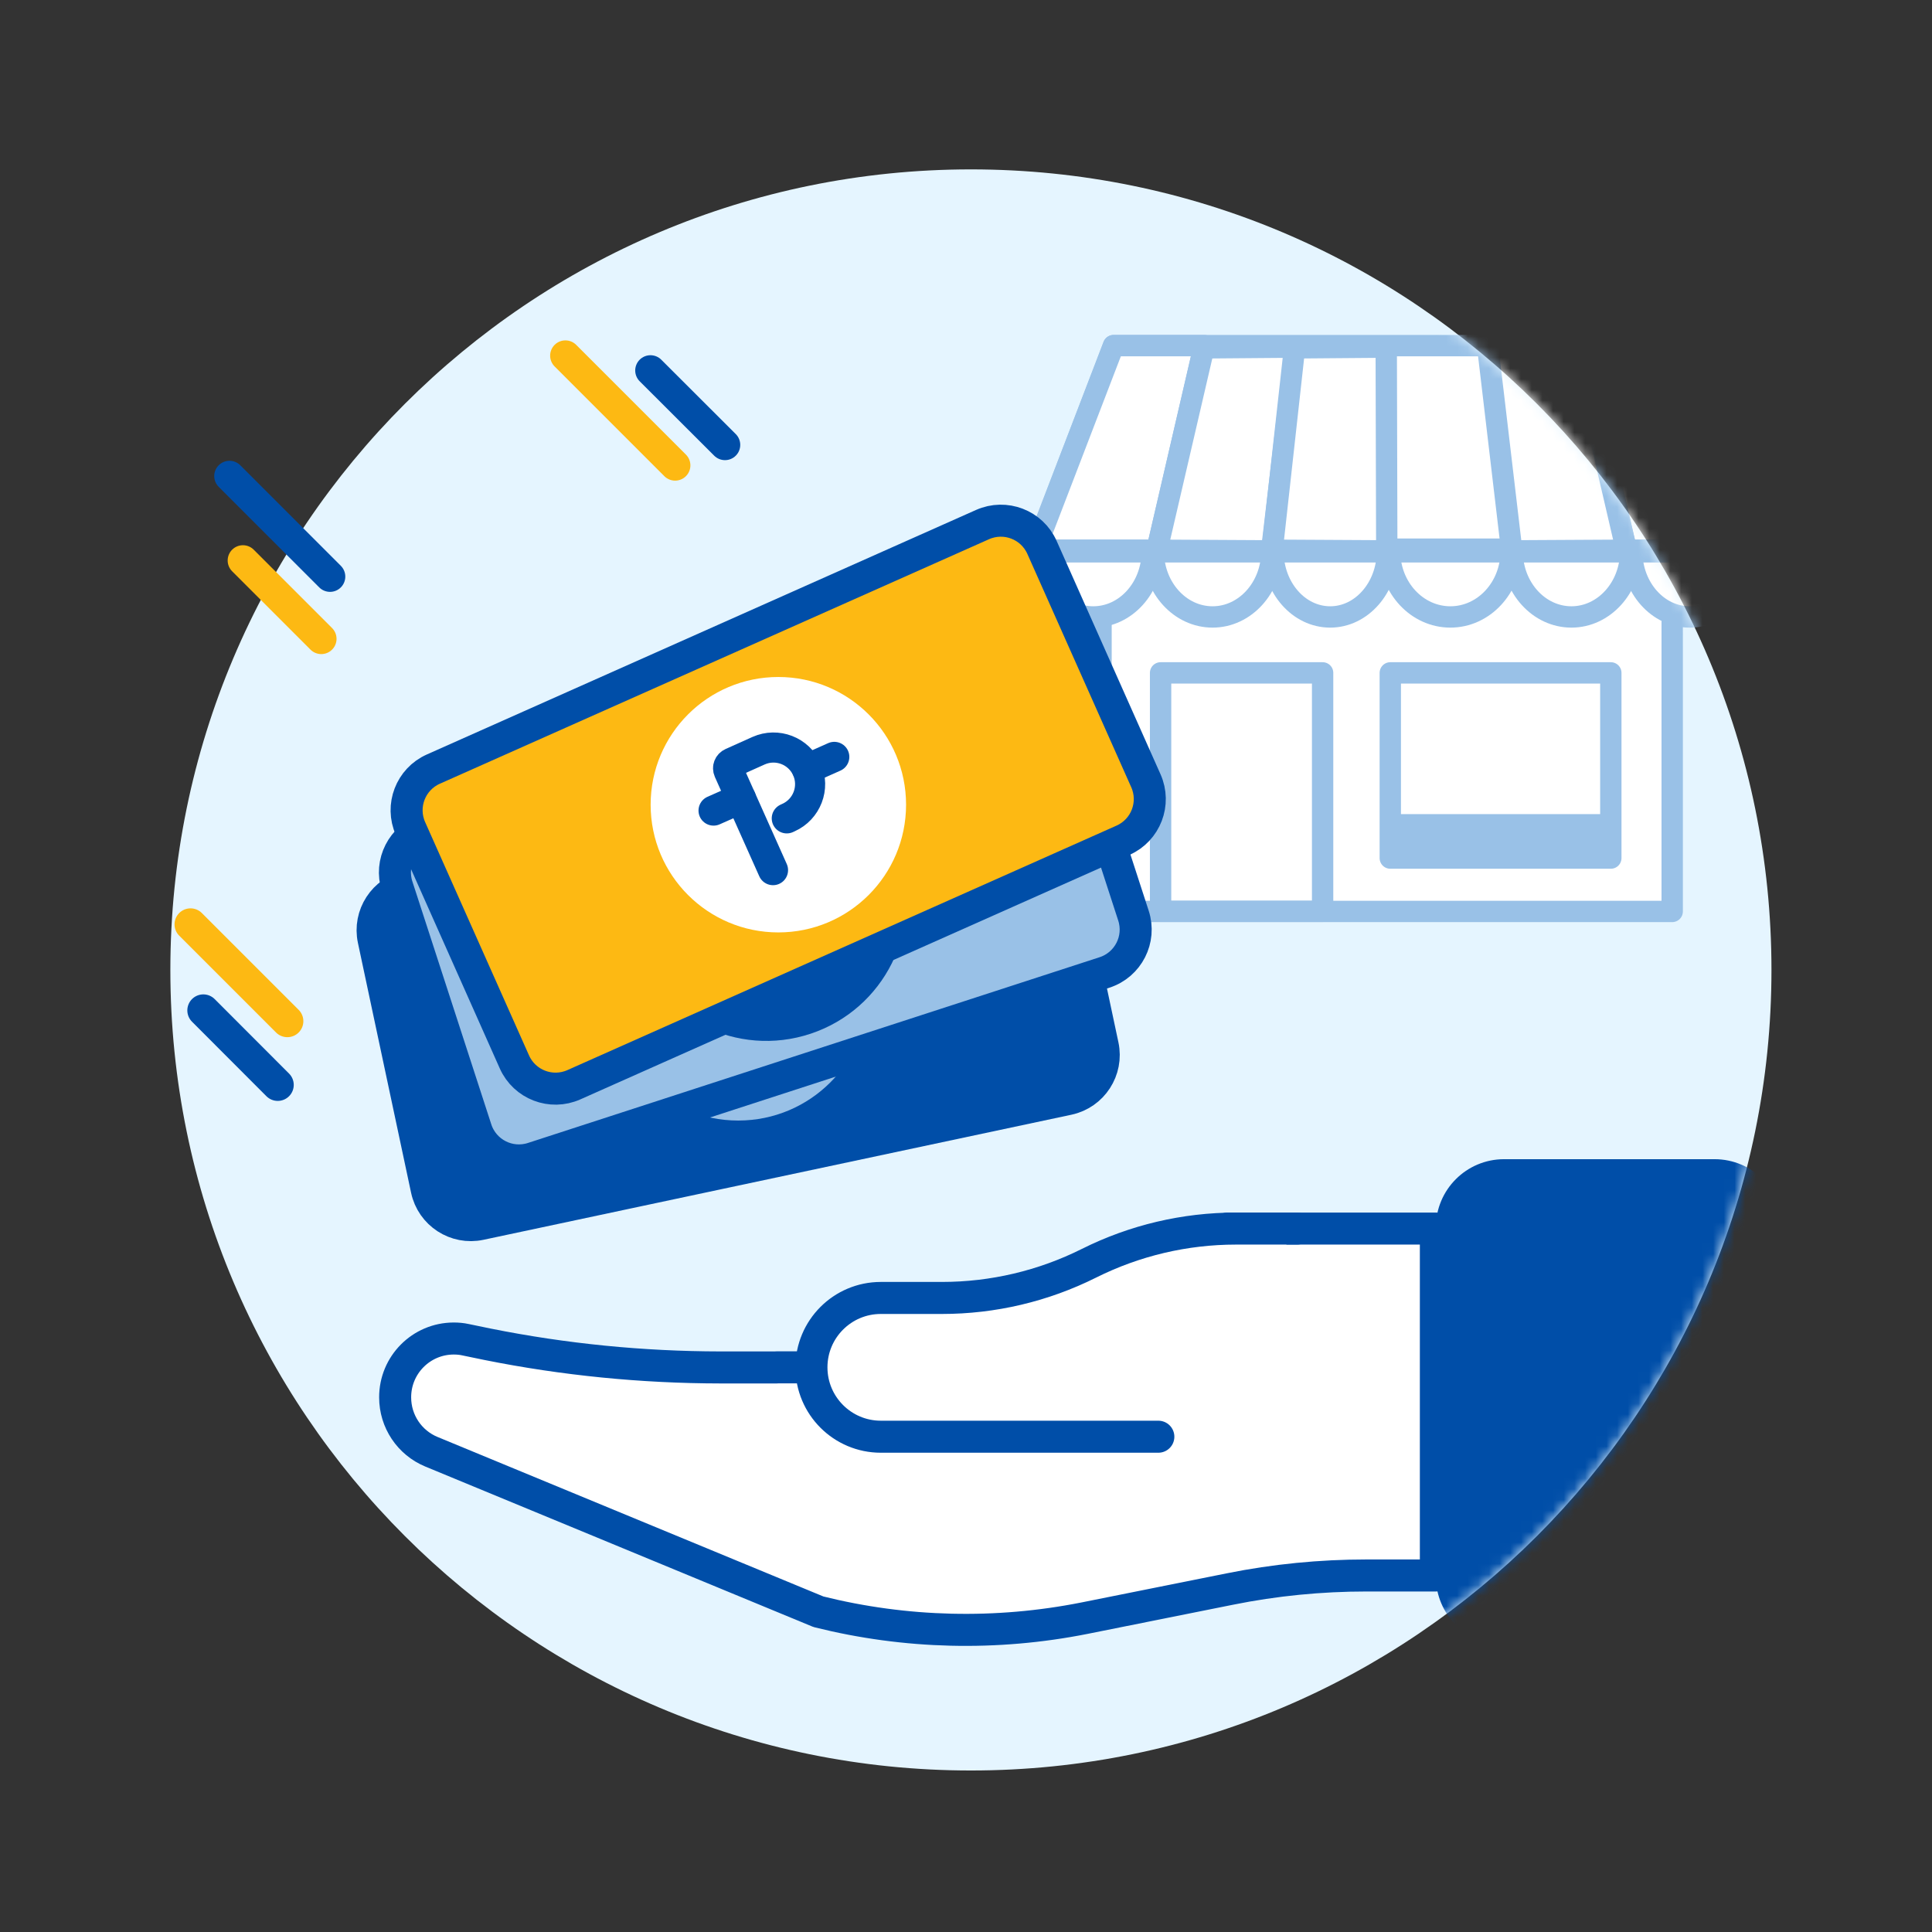 <svg width="181" height="181" viewBox="0 0 181 181" fill="none" xmlns="http://www.w3.org/2000/svg">
<rect x="0" y="0" width="181" height="181" fill="#333333" stroke="none"/>
<mask id="mask0_14_1862" style="mask-type:luminance" maskUnits="userSpaceOnUse" x="0" y="0" width="181" height="181">
<path d="M180.96 0.869H0.96V180.869H180.96V0.869Z" fill="white"/>
</mask>
<g mask="url(#mask0_14_1862)">
<path d="M90.96 165.869C132.381 165.869 165.96 132.29 165.96 90.869C165.96 49.448 132.381 15.869 90.96 15.869C49.538 15.869 15.96 49.448 15.96 90.869C15.96 132.29 49.538 165.869 90.96 165.869Z" fill="#E5F5FF"/>
<mask id="mask1_14_1862" style="mask-type:luminance" maskUnits="userSpaceOnUse" x="15" y="15" width="151" height="151">
<path d="M90.96 15.869C132.38 15.869 165.96 49.449 165.96 90.869C165.96 132.289 132.38 165.869 90.96 165.869H15.96V90.869C15.96 49.449 49.54 15.869 90.96 15.869Z" fill="white"/>
</mask>
<g mask="url(#mask1_14_1862)">
<path d="M72.77 128.099H95.52L115.02 115.099H134.52V147.599H128.02C123.72 147.599 119.43 148.019 115.22 148.869L101.6 151.599C93.35 153.239 84.84 153.039 76.68 150.999L40.42 136.009C38.36 135.159 37.02 133.149 37.02 130.919C37.01 127.879 39.46 125.409 42.5 125.399C42.87 125.399 43.24 125.429 43.6 125.509L45.68 125.939C52.86 127.379 60.16 128.099 67.48 128.109H72.77V128.099Z" fill="white" stroke="#004EA8" stroke-width="3" stroke-linecap="round" stroke-linejoin="round"/>
<path d="M108.52 134.599H82.52C78.93 134.599 76.02 131.689 76.02 128.099C76.02 124.509 78.93 121.599 82.52 121.599H88.25C93.03 121.599 97.74 120.489 102.02 118.349C106.3 116.209 111.01 115.099 115.79 115.099H121.52" fill="white"/>
<path d="M108.52 134.599H82.52C78.93 134.599 76.02 131.689 76.02 128.099C76.02 124.509 78.93 121.599 82.52 121.599H88.25C93.03 121.599 97.74 120.489 102.02 118.349C106.3 116.209 111.01 115.099 115.79 115.099H121.52" stroke="#004EA8" stroke-width="3" stroke-linecap="round" stroke-linejoin="round"/>
<path d="M160.63 108.599H140.91C137.381 108.599 134.52 111.46 134.52 114.989V147.709C134.52 151.238 137.381 154.099 140.91 154.099H160.63C164.159 154.099 167.02 151.238 167.02 147.709V114.989C167.02 111.46 164.159 108.599 160.63 108.599Z" fill="#004EA8"/>
<path d="M156.66 51.989H103.15V85.389H156.66V51.989Z" fill="white" stroke="#99C1E7" stroke-width="2" stroke-linecap="round" stroke-linejoin="round"/>
<path d="M163.76 51.449H97.02L104.33 32.379H156.46L163.77 51.449H163.76Z" fill="white" stroke="#99C1E7" stroke-width="2" stroke-linecap="round" stroke-linejoin="round"/>
<path d="M96.89 51.699C96.92 55.079 99.38 57.799 102.42 57.799C105.46 57.799 107.92 55.069 107.95 51.699H96.89Z" fill="white" stroke="#99C1E7" stroke-width="2" stroke-linecap="round" stroke-linejoin="round"/>
<path d="M108.05 51.699C108.08 55.079 110.56 57.799 113.6 57.799C116.64 57.799 119.12 55.069 119.15 51.699H108.04H108.05Z" fill="white" stroke="#99C1E7" stroke-width="2" stroke-linecap="round" stroke-linejoin="round"/>
<path d="M119.26 51.699C119.29 55.079 121.68 57.799 124.62 57.799C127.56 57.799 129.95 55.069 129.98 51.699H119.26Z" fill="white" stroke="#99C1E7" stroke-width="2" stroke-linecap="round" stroke-linejoin="round"/>
<path d="M130.19 51.699C130.22 55.079 132.76 57.799 135.88 57.799C139 57.799 141.54 55.069 141.57 51.699H130.19Z" fill="white" stroke="#99C1E7" stroke-width="2" stroke-linecap="round" stroke-linejoin="round"/>
<path d="M141.67 51.699C141.7 55.079 144.18 57.799 147.22 57.799C150.26 57.799 152.74 55.069 152.77 51.699H141.66H141.67Z" fill="white" stroke="#99C1E7" stroke-width="2" stroke-linecap="round" stroke-linejoin="round"/>
<path d="M152.87 51.699C152.9 55.079 155.32 57.799 158.3 57.799C161.28 57.799 163.7 55.069 163.73 51.699H152.87Z" fill="white" stroke="#99C1E7" stroke-width="2" stroke-linecap="round" stroke-linejoin="round"/>
<path d="M112.82 32.389L108.39 51.539H96.96L104.32 32.379H112.82V32.389Z" fill="white" stroke="#99C1E7" stroke-width="2" stroke-linecap="round" stroke-linejoin="round"/>
<path d="M119.13 51.599L121.38 32.519L112.78 32.589L108.38 51.549L119.12 51.609L119.13 51.599Z" fill="white" stroke="#99C1E7" stroke-width="2" stroke-linecap="round" stroke-linejoin="round"/>
<path d="M129.92 51.599L129.87 32.519L121.28 32.589L119.18 51.549L129.92 51.609V51.599Z" fill="white" stroke="#99C1E7" stroke-width="2" stroke-linecap="round" stroke-linejoin="round"/>
<path d="M123.91 63.039H108.73V85.379H123.91V63.039Z" stroke="#99C1E7" stroke-width="2" stroke-linecap="round" stroke-linejoin="round"/>
<path d="M150.91 63.039H130.25V80.389H150.91V63.039Z" fill="white" stroke="#99C1E7" stroke-width="2" stroke-linecap="round" stroke-linejoin="round"/>
<path d="M150.91 76.769H130.25V80.399H150.91V76.769Z" fill="#99C1E7" stroke="#99C1E7" stroke-linecap="round" stroke-linejoin="round"/>
<path d="M147.93 32.389L152.36 51.539H163.79L156.43 32.379H147.93V32.389Z" fill="white" stroke="#99C1E7" stroke-width="2" stroke-linecap="round" stroke-linejoin="round"/>
<path d="M141.63 51.599L139.38 32.519L147.98 32.589L152.38 51.549L141.64 51.609L141.63 51.599Z" fill="white" stroke="#99C1E7" stroke-width="2" stroke-linecap="round" stroke-linejoin="round"/>
</g>
<path d="M93.327 71.304L38.25 83.021C35.97 83.506 34.515 85.747 35 88.027L39.98 111.433C40.465 113.713 42.706 115.168 44.985 114.683L100.063 102.966C102.342 102.481 103.797 100.24 103.312 97.96L98.333 74.554C97.848 72.274 95.607 70.819 93.327 71.304Z" fill="#004EA8" stroke="#004EA8" stroke-width="3" stroke-linecap="round" stroke-linejoin="round"/>
<path d="M69.15 104.979C62.419 104.979 56.969 99.509 56.98 92.779C56.98 86.049 62.45 80.599 69.18 80.609C75.909 80.609 81.359 86.079 81.35 92.809C81.35 99.529 75.9 104.969 69.18 104.979H69.15Z" fill="#99C1E7"/>
<path d="M68.62 100.889L66.26 89.739C66.19 89.389 66.42 89.059 66.76 88.989L69.75 88.349C71.82 87.919 73.85 89.259 74.27 91.329C74.27 91.329 74.27 91.329 74.27 91.339C74.7 93.399 73.39 95.419 71.33 95.869H71.15" stroke="#0072D8" stroke-width="3.13" stroke-linecap="round" stroke-linejoin="round"/>
<path d="M66.92 92.899L63.87 93.539" stroke="#0072D8" stroke-width="3.13" stroke-linecap="round" stroke-linejoin="round"/>
<path d="M77.32 90.679L74.269 91.339" stroke="#0072D8" stroke-width="3.13" stroke-linecap="round" stroke-linejoin="round"/>
<path d="M72.1 91.509L68.62 80.719C68.51 80.379 68.7 80.019 69.03 79.909L71.95 78.959C73.95 78.309 76.11 79.409 76.76 81.409C77.41 83.419 76.3 85.569 74.29 86.219C74.29 86.219 74.29 86.219 74.28 86.219H74.12" stroke="#0072D8" stroke-width="3.13" stroke-linecap="round" stroke-linejoin="round"/>
<path d="M69.61 83.739L66.64 84.699" stroke="#0072D8" stroke-width="3.13" stroke-linecap="round" stroke-linejoin="round"/>
<path d="M79.719 80.449L76.76 81.409" stroke="#0072D8" stroke-width="3.13" stroke-linecap="round" stroke-linejoin="round"/>
<path d="M69.169 82.21C75.12 82.129 79.999 86.889 80.079 92.84C80.15 98.04 76.499 102.539 71.4 103.549C70.659 103.699 69.9 103.779 69.139 103.789C63.19 103.929 58.26 99.219 58.12 93.279C57.989 87.999 61.719 83.409 66.909 82.439C67.65 82.29 68.409 82.21 69.169 82.2M69.169 79.85C69.169 73.969 73.95 69.21 79.829 69.21C85.71 69.21 90.469 73.99 90.469 79.87C90.469 85.749 85.689 90.51 79.809 90.51C73.939 90.51 69.18 85.749 69.169 79.87V79.85Z" fill="#99C1E7"/>
<path d="M93.478 60.317L39.914 77.721C37.698 78.441 36.485 80.822 37.205 83.038L44.6 105.797C45.32 108.014 47.701 109.227 49.917 108.507L103.481 91.103C105.697 90.382 106.91 88.002 106.19 85.785L98.795 63.026C98.075 60.81 95.694 59.597 93.478 60.317Z" fill="#99C1E7" stroke="#004EA8" stroke-width="3" stroke-linecap="round" stroke-linejoin="round"/>
<path d="M71.69 96.379C65.08 96.389 59.72 91.039 59.71 84.429C59.71 79.229 63.05 74.619 68 73.019C69.19 72.629 70.44 72.439 71.69 72.429C78.3 72.619 83.51 78.129 83.32 84.739C83.14 91.089 78.04 96.189 71.69 96.369V96.379Z" fill="#004EA8"/>
<path d="M71.69 73.609C77.67 73.589 82.53 78.409 82.55 84.389C82.57 90.369 77.75 95.229 71.77 95.249C65.79 95.269 60.93 90.449 60.91 84.469C60.89 79.779 63.9 75.609 68.36 74.149C69.43 73.799 70.56 73.609 71.69 73.609ZM71.69 71.259C70.31 71.259 68.94 71.479 67.63 71.909C60.75 74.209 57.03 81.649 59.33 88.539C61.63 95.419 69.07 99.139 75.96 96.839C82.84 94.539 86.56 87.099 84.26 80.209C82.46 74.809 77.39 71.189 71.7 71.229V71.259H71.69Z" fill="#004EA8"/>
<path d="M92.048 49.146L40.597 72.054C38.468 73.001 37.51 75.496 38.458 77.625L48.192 99.486C49.139 101.615 51.634 102.573 53.763 101.625L105.214 78.718C107.343 77.77 108.301 75.275 107.353 73.146L97.62 51.285C96.672 49.156 94.177 48.198 92.048 49.146Z" fill="#FDB913" stroke="#004EA8" stroke-width="3" stroke-linecap="round" stroke-linejoin="round"/>
<path d="M72.92 86.179C78.879 86.179 83.71 81.348 83.71 75.389C83.71 69.43 78.879 64.599 72.92 64.599C66.96 64.599 62.13 69.43 62.13 75.389C62.13 81.348 66.96 86.179 72.92 86.179Z" fill="white" stroke="white" stroke-width="2.35" stroke-linecap="round" stroke-linejoin="round"/>
<path d="M72.42 81.519L68.26 72.21C68.13 71.919 68.26 71.59 68.55 71.46L71.07 70.329C72.8 69.559 74.83 70.34 75.6 72.07C76.37 73.799 75.59 75.829 73.86 76.6L73.71 76.669" stroke="#004EA8" stroke-width="2.82" stroke-linecap="round" stroke-linejoin="round"/>
<path d="M69.42 74.799L66.85 75.939" stroke="#004EA8" stroke-width="2.82" stroke-linecap="round" stroke-linejoin="round"/>
<path d="M78.16 70.909L75.6 72.049" stroke="#004EA8" stroke-width="2.82" stroke-linecap="round" stroke-linejoin="round"/>
<path d="M52.97 33.319L63.25 43.599" stroke="#FDB913" stroke-width="2.86" stroke-linecap="round" stroke-linejoin="round"/>
<path d="M22.759 52.509L30.099 59.849" stroke="#FDB913" stroke-width="2.86" stroke-linecap="round" stroke-linejoin="round"/>
<path d="M17.85 86.599L26.92 95.669" stroke="#FDB913" stroke-width="3" stroke-linecap="round" stroke-linejoin="round"/>
<path d="M60.94 34.709L67.92 41.679" stroke="#004EA8" stroke-width="2.86" stroke-linecap="round" stroke-linejoin="round"/>
<path d="M19.05 94.659L26.02 101.639" stroke="#004EA8" stroke-width="3" stroke-linecap="round" stroke-linejoin="round"/>
<path d="M21.5 44.599L30.919 54.019" stroke="#004EA8" stroke-width="2.86" stroke-linecap="round" stroke-linejoin="round"/>
</g>
</svg>
